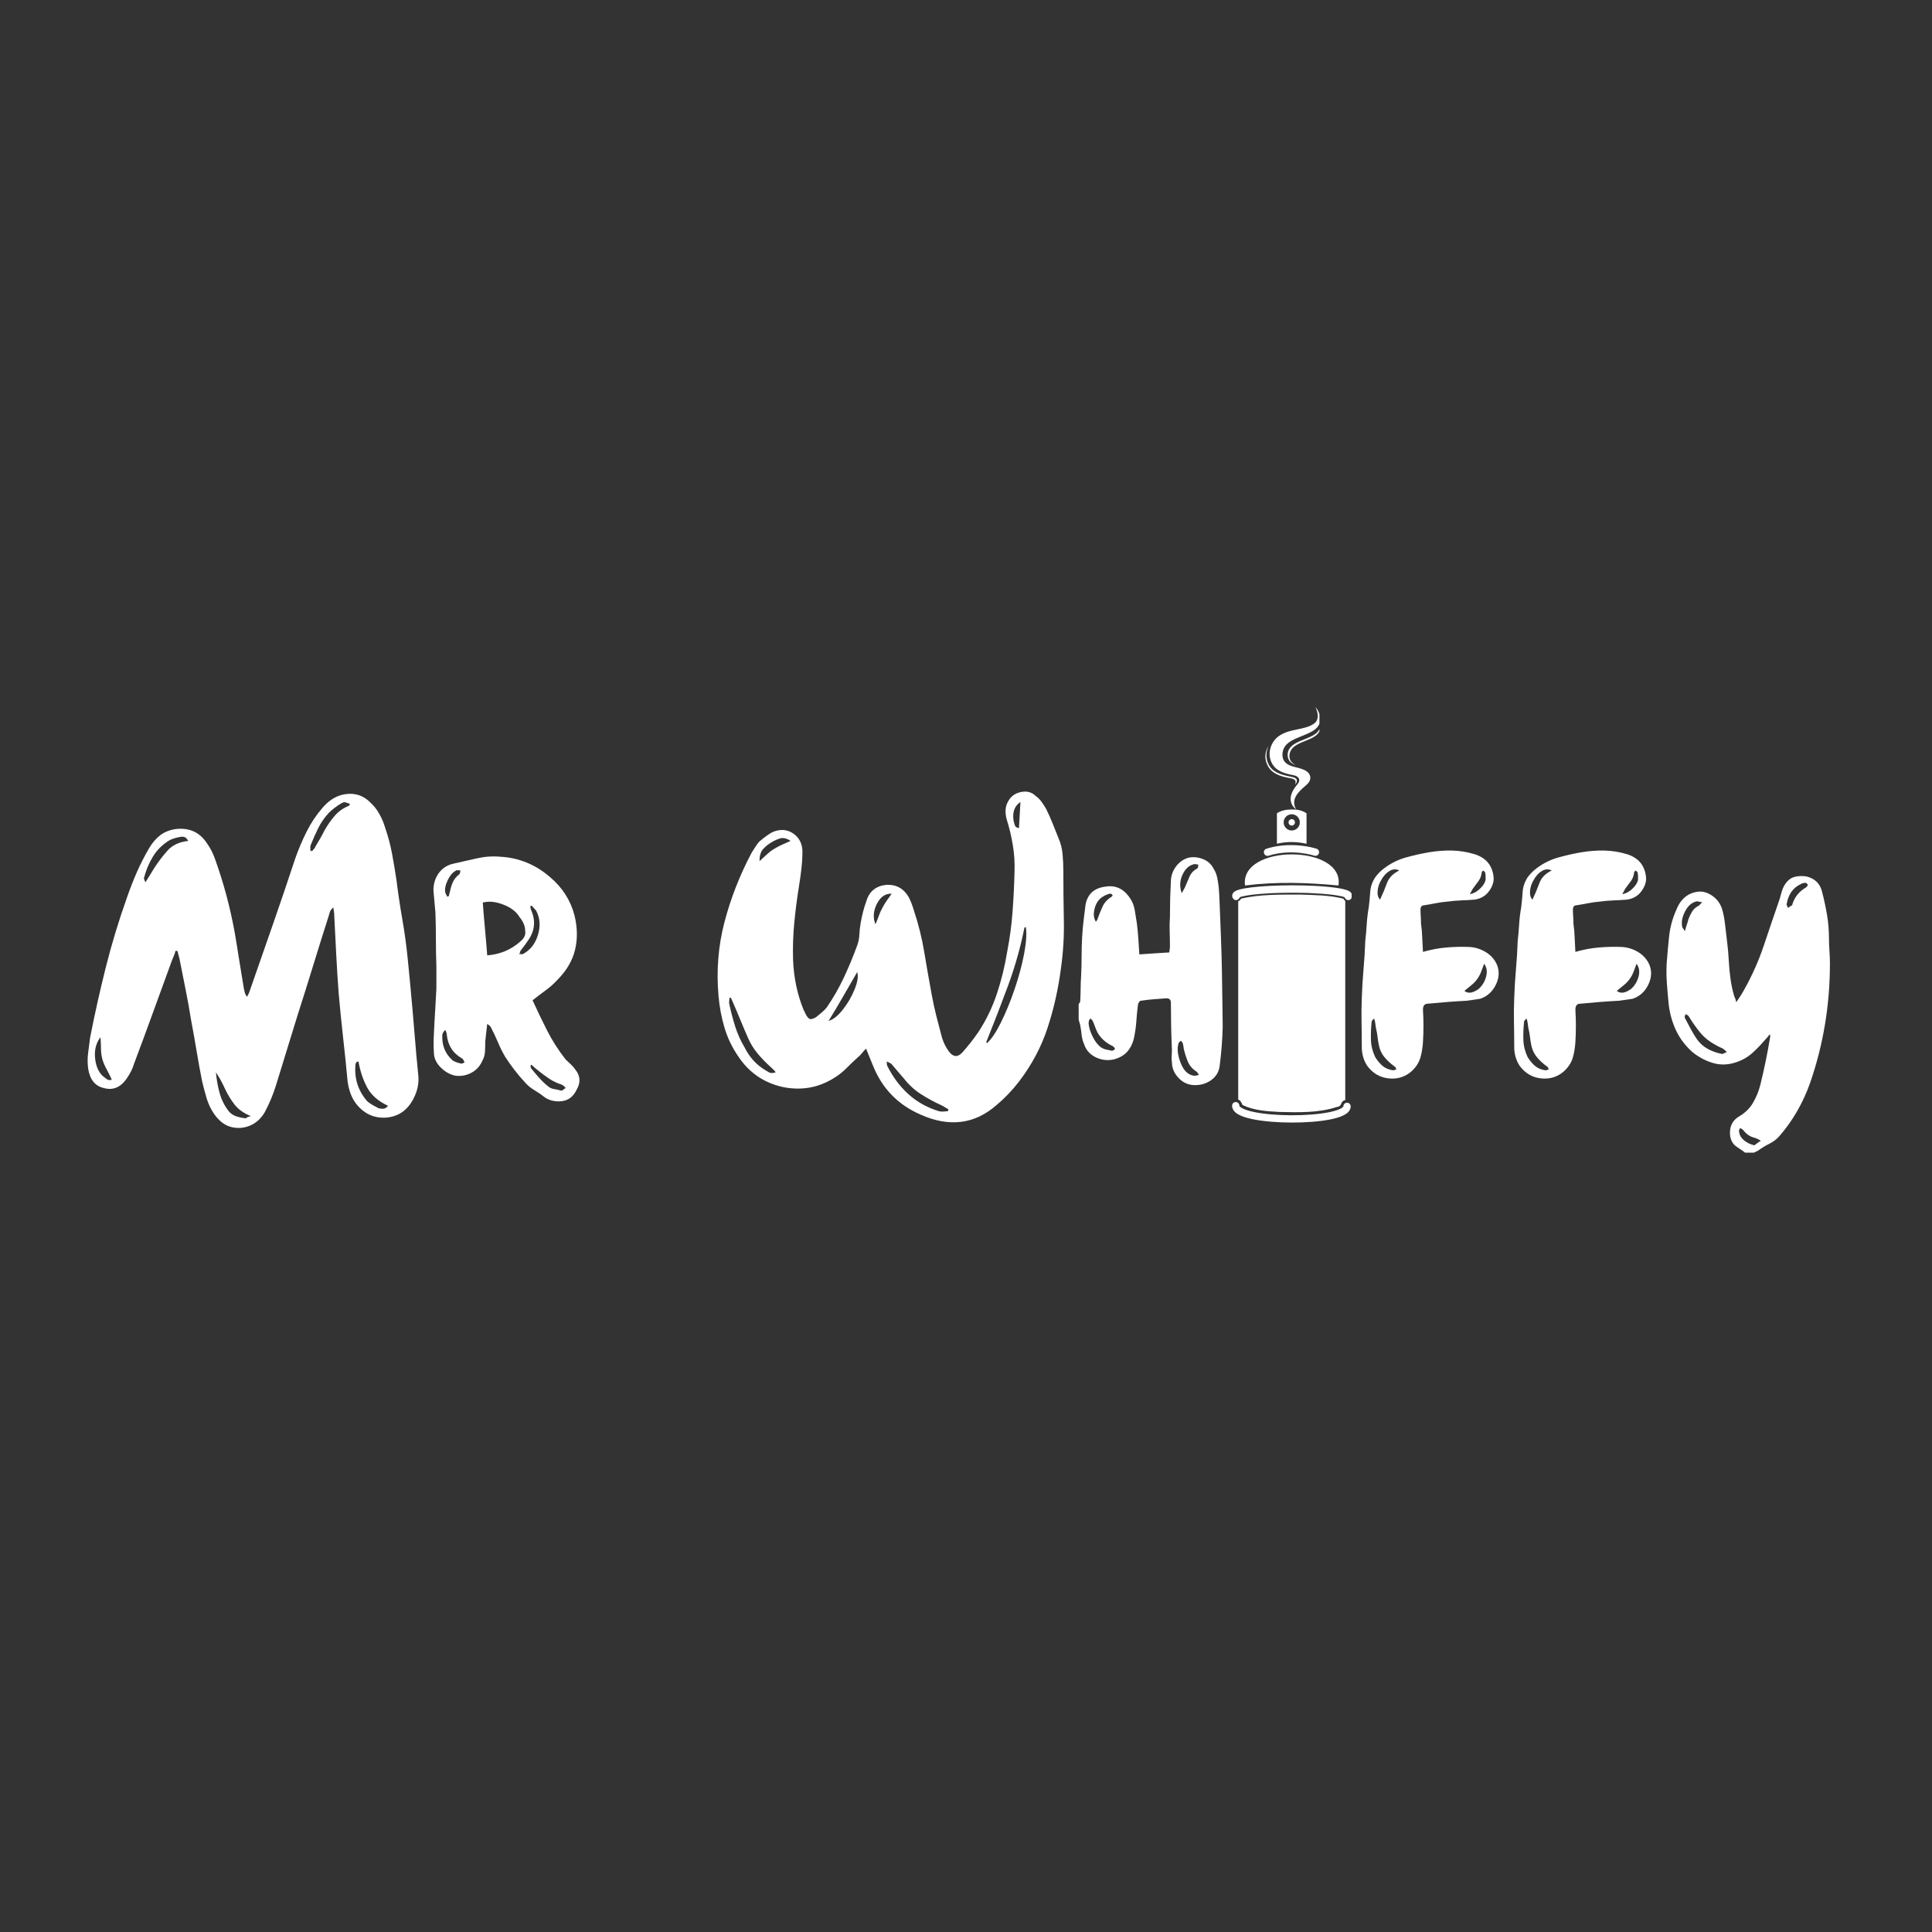 <svg version="1.0" preserveAspectRatio="xMidYMid meet" height="1080" viewBox="0 0 810 810" zoomAndPan="magnify" width="1080" xmlns:xlink="http://www.w3.org/1999/xlink" xmlns="http://www.w3.org/2000/svg"><rect x="0" y="0" width="810" height="810" fill="#333333" stroke="none"/><defs><g></g><clipPath id="c130af7f36"><path clip-rule="nonzero" d="M 535 339.344 L 548 339.344 L 548 354 L 535 354 Z M 535 339.344"></path></clipPath><clipPath id="cb9b80fdbd"><path clip-rule="nonzero" d="M 516.422 371 L 566.672 371 L 566.672 378 L 516.422 378 Z M 516.422 371"></path></clipPath><clipPath id="3f96c541d7"><path clip-rule="nonzero" d="M 516.422 462 L 566.672 462 L 566.672 470.594 L 516.422 470.594 Z M 516.422 462"></path></clipPath><clipPath id="ad9497b404"><path clip-rule="nonzero" d="M 532.242 296.441 L 553.188 296.441 L 553.188 339.191 L 532.242 339.191 Z M 532.242 296.441"></path></clipPath><clipPath id="080a441e7a"><path clip-rule="nonzero" d="M 539.832 304.566 L 553.188 304.566 L 553.188 320.82 L 539.832 320.82 Z M 539.832 304.566"></path></clipPath></defs><g fill-opacity="1" fill="#ffffff"><g transform="translate(36.538, 471.476)"><g><path d="M 37.016 -72.797 C 36.879 -72.109 36.672 -71.453 36.391 -70.828 C 36.117 -70.211 35.848 -69.562 35.578 -68.875 C 32.953 -61.695 30.328 -54.488 27.703 -47.25 C 25.086 -40.02 22.398 -32.75 19.641 -25.438 C 19.367 -24.469 18.988 -23.5 18.5 -22.531 C 18.02 -21.57 17.504 -20.68 16.953 -19.859 C 14.336 -15.723 11.031 -14.203 7.031 -15.297 C 3.312 -16.129 1.102 -18.891 0.406 -23.578 C 0.133 -25.785 0.133 -27.922 0.406 -29.984 C 0.688 -32.055 0.961 -34.195 1.234 -36.406 C 3.172 -46.332 5.379 -56.223 7.859 -66.078 C 10.336 -75.93 13.301 -85.688 16.75 -95.344 C 17.988 -98.926 19.363 -102.441 20.875 -105.891 C 22.395 -109.336 24.125 -112.711 26.062 -116.016 C 27.301 -118.086 28.781 -119.812 30.5 -121.188 C 32.227 -122.57 34.398 -123.469 37.016 -123.875 C 42.805 -124.57 47.219 -122.578 50.25 -117.891 C 51.633 -115.953 52.738 -113.812 53.562 -111.469 C 57.145 -101.539 59.906 -91.27 61.844 -80.656 C 62.531 -76.656 63.18 -72.656 63.797 -68.656 C 64.422 -64.664 65.078 -60.672 65.766 -56.672 C 65.898 -56.117 66.035 -55.598 66.172 -55.109 C 66.316 -54.629 66.594 -54.113 67 -53.562 C 67.551 -54.395 68.035 -55.5 68.453 -56.875 C 71.629 -65.969 74.801 -75.066 77.969 -84.172 C 81.133 -93.273 84.238 -102.441 87.281 -111.672 C 88.656 -115.535 90.238 -119.258 92.031 -122.844 C 93.82 -126.426 96.031 -129.738 98.656 -132.781 C 101 -135.531 103.617 -137.32 106.516 -138.156 C 111.336 -139.395 115.398 -138.359 118.703 -135.047 C 120.223 -133.672 121.5 -132.051 122.531 -130.188 C 123.57 -128.32 124.367 -126.426 124.922 -124.5 C 126.16 -120.914 127.125 -117.297 127.812 -113.641 C 128.5 -109.984 129.117 -106.297 129.672 -102.578 C 130.359 -97.066 131.18 -91.551 132.141 -86.031 C 133.109 -80.52 133.867 -74.938 134.422 -69.281 C 135.117 -62.383 135.773 -55.422 136.391 -48.391 C 137.016 -41.359 137.602 -34.395 138.156 -27.5 C 138.289 -26.539 138.391 -25.539 138.453 -24.5 C 138.523 -23.469 138.629 -22.398 138.766 -21.297 C 139.18 -18.266 138.77 -15.301 137.531 -12.406 C 135.051 -6.477 130.914 -3.305 125.125 -2.891 C 122.227 -2.754 119.641 -3.344 117.359 -4.656 C 115.086 -5.969 113.191 -7.863 111.672 -10.344 C 110.43 -12.551 109.609 -15.102 109.203 -18 C 108.648 -24.062 108.023 -30.16 107.328 -36.297 C 106.641 -42.43 106.02 -48.602 105.469 -54.812 C 105.062 -60.188 104.719 -65.594 104.438 -71.031 C 104.164 -76.477 103.891 -81.961 103.609 -87.484 C 103.609 -88.035 103.57 -88.586 103.5 -89.141 C 103.438 -89.691 103.336 -90.312 103.203 -91 C 102.516 -90.445 102.066 -89.895 101.859 -89.344 C 101.648 -88.789 101.477 -88.238 101.344 -87.688 C 99.133 -80.789 96.961 -73.859 94.828 -66.891 C 92.691 -59.93 90.52 -53.008 88.312 -46.125 C 86.789 -41.156 85.27 -36.223 83.75 -31.328 C 82.238 -26.43 80.723 -21.504 79.203 -16.547 C 77.961 -12.547 76.379 -8.754 74.453 -5.172 C 72.93 -2.547 70.895 -0.688 68.344 0.406 C 65.801 1.508 63.148 1.719 60.391 1.031 C 58.867 0.613 57.52 -0.07 56.344 -1.031 C 55.176 -2 54.113 -3.172 53.156 -4.547 C 51.77 -6.617 50.734 -8.828 50.047 -11.172 C 49.359 -13.516 48.738 -15.859 48.188 -18.203 C 47.363 -22.336 46.602 -26.504 45.906 -30.703 C 45.219 -34.91 44.461 -39.156 43.641 -43.438 C 42.953 -47.844 42.16 -52.25 41.266 -56.656 C 40.367 -61.07 39.504 -65.422 38.672 -69.703 C 38.535 -70.242 38.395 -70.754 38.25 -71.234 C 38.113 -71.723 37.977 -72.242 37.844 -72.797 C 37.707 -72.797 37.602 -72.797 37.531 -72.797 C 37.469 -72.797 37.297 -72.797 37.016 -72.797 Z M 42.391 -118.922 C 41.836 -119.879 41.285 -120.426 40.734 -120.562 C 40.191 -120.707 39.57 -120.711 38.875 -120.578 C 37.363 -120.297 35.988 -119.879 34.75 -119.328 C 31.707 -117.535 29.328 -115.223 27.609 -112.391 C 25.891 -109.566 24.613 -106.504 23.781 -103.203 C 23.781 -103.203 23.988 -102.648 24.406 -101.547 C 25.094 -102.648 25.742 -103.68 26.359 -104.641 C 26.984 -105.609 27.57 -106.578 28.125 -107.547 C 29.914 -110.297 31.812 -112.773 33.812 -114.984 C 35.812 -117.191 38.672 -118.504 42.391 -118.922 Z M 113.75 -26.469 C 113.469 -26.332 113.258 -26.266 113.125 -26.266 C 112.988 -26.266 112.922 -26.266 112.922 -26.266 C 112.641 -25.711 112.5 -25.367 112.5 -25.234 C 111.945 -19.305 113.602 -14.133 117.469 -9.719 C 118.156 -9.164 118.91 -8.645 119.734 -8.156 C 120.566 -7.676 121.395 -7.234 122.219 -6.828 C 122.77 -6.691 123.391 -6.625 124.078 -6.625 C 124.773 -6.625 125.469 -7.035 126.156 -7.859 C 122.02 -9.785 119.086 -12.367 117.359 -15.609 C 115.641 -18.848 114.438 -22.469 113.75 -26.469 Z M 93.484 -114.984 C 94.035 -114.711 94.312 -114.578 94.312 -114.578 C 94.582 -114.984 94.852 -115.32 95.125 -115.594 C 95.406 -115.875 95.613 -116.223 95.75 -116.641 C 96.438 -117.742 97.094 -118.848 97.719 -119.953 C 98.344 -121.055 98.93 -122.16 99.484 -123.266 C 100.723 -125.461 102.133 -127.492 103.719 -129.359 C 105.301 -131.223 107.266 -132.633 109.609 -133.594 C 109.742 -133.594 109.848 -133.695 109.922 -133.906 C 109.992 -134.113 110.098 -134.285 110.234 -134.422 C 109.129 -134.836 108.406 -135.078 108.062 -135.141 C 107.719 -135.211 107.203 -135.047 106.516 -134.641 C 105.547 -134.086 104.613 -133.461 103.719 -132.766 C 102.82 -132.078 102.031 -131.391 101.344 -130.703 C 99.551 -128.773 98.066 -126.641 96.891 -124.297 C 95.723 -121.953 94.656 -119.539 93.688 -117.062 C 93.551 -116.781 93.516 -116.43 93.578 -116.016 C 93.648 -115.609 93.617 -115.266 93.484 -114.984 Z M 53.984 -21.922 C 54.254 -18.891 54.77 -15.992 55.531 -13.234 C 56.289 -10.473 57.566 -7.922 59.359 -5.578 C 60.18 -4.617 61.176 -3.93 62.344 -3.516 C 63.52 -3.098 64.727 -2.82 65.969 -2.688 C 66.25 -2.551 66.562 -2.617 66.906 -2.891 C 67.25 -3.172 67.832 -3.379 68.656 -3.516 C 65.625 -4.754 63.316 -6.406 61.734 -8.469 C 60.148 -10.539 58.805 -12.781 57.703 -15.188 C 56.598 -17.602 55.359 -19.848 53.984 -21.922 Z M 5.578 -36.609 C 3.785 -34.266 3.023 -31.438 3.297 -28.125 C 3.578 -24.812 4.613 -22.258 6.406 -20.469 C 7.094 -19.914 7.711 -19.43 8.266 -19.016 C 8.816 -18.609 9.508 -18.539 10.344 -18.812 C 9.656 -20.332 8.93 -21.781 8.172 -23.156 C 7.41 -24.539 6.82 -25.922 6.406 -27.297 C 6 -28.816 5.797 -30.367 5.797 -31.953 C 5.797 -33.535 5.723 -35.086 5.578 -36.609 Z M 5.578 -36.609"></path></g></g></g><g fill-opacity="1" fill="#ffffff"><g transform="translate(181.722, 471.476)"><g><path d="M 41.562 -52.109 C 43.5 -47.836 45.535 -43.598 47.672 -39.391 C 49.805 -35.191 52.391 -31.16 55.422 -27.297 C 56.109 -26.609 56.832 -25.922 57.594 -25.234 C 58.352 -24.547 59.008 -23.785 59.562 -22.953 C 61.633 -20.336 61.77 -17.516 59.969 -14.484 C 58.457 -11.305 55.977 -9.719 52.531 -9.719 C 50.32 -9.719 48.391 -10.27 46.734 -11.375 C 45.359 -12.477 43.91 -13.477 42.391 -14.375 C 40.879 -15.27 39.57 -16.336 38.469 -17.578 C 35.289 -21.023 32.461 -24.68 29.984 -28.547 C 28.879 -30.473 27.879 -32.504 26.984 -34.641 C 26.086 -36.773 25.086 -38.879 23.984 -40.953 C 23.711 -41.359 23.234 -41.77 22.547 -42.188 C 22.398 -40.945 22.258 -39.707 22.125 -38.469 C 21.988 -37.227 21.852 -35.988 21.719 -34.75 C 21.719 -33.363 21.68 -31.984 21.609 -30.609 C 21.547 -29.234 21.164 -27.922 20.469 -26.672 C 19.508 -24.473 17.992 -22.82 15.922 -21.719 C 13.859 -20.613 11.656 -20.195 9.312 -20.469 C 7.102 -20.883 5.066 -21.988 3.203 -23.781 C 1.336 -25.57 0.336 -27.57 0.203 -29.781 C 0.066 -31.852 0.031 -33.922 0.094 -35.984 C 0.164 -38.055 0.27 -40.191 0.406 -42.391 C 0.551 -44.734 0.691 -47.145 0.828 -49.625 C 0.961 -52.113 1.098 -54.598 1.234 -57.078 C 1.234 -58.598 1.234 -60.148 1.234 -61.734 C 1.234 -63.316 1.234 -64.867 1.234 -66.391 C 1.098 -70.109 1.031 -73.863 1.031 -77.656 C 1.031 -81.445 0.961 -85.203 0.828 -88.922 C 0.691 -90.441 0.551 -91.992 0.406 -93.578 C 0.27 -95.172 0.133 -96.723 0 -98.234 C 0 -100.992 0.754 -103.406 2.266 -105.469 C 3.785 -107.539 5.859 -108.852 8.484 -109.406 C 11.648 -110.094 14.852 -110.816 18.094 -111.578 C 21.332 -112.336 24.609 -112.578 27.922 -112.297 C 35.773 -111.879 42.738 -109.051 48.812 -103.812 C 54.051 -99.406 57.492 -94.031 59.141 -87.688 C 60.391 -82.582 60.461 -77.754 59.359 -73.203 C 58.254 -68.66 55.77 -64.457 51.906 -60.594 C 50.531 -59.082 48.945 -57.672 47.156 -56.359 C 45.363 -55.047 43.5 -53.629 41.562 -52.109 Z M 22.547 -70.938 C 27.922 -71.352 32.539 -73.285 36.406 -76.734 C 38.051 -78.109 38.738 -79.555 38.469 -81.078 C 38.469 -82.172 38.258 -83.203 37.844 -84.172 C 37.426 -85.141 36.875 -86.035 36.188 -86.859 C 34.812 -89.203 32.504 -90.992 29.266 -92.234 C 26.023 -93.473 23.164 -93.75 20.688 -93.062 C 20.957 -89.344 21.266 -85.656 21.609 -82 C 21.953 -78.344 22.266 -74.656 22.547 -70.938 Z M 41.156 -91.828 C 41.02 -91.691 40.914 -91.625 40.844 -91.625 C 40.77 -91.625 40.664 -91.551 40.531 -91.406 C 40.664 -91.27 40.734 -91.062 40.734 -90.781 C 40.734 -90.508 40.805 -90.238 40.953 -89.969 C 42.879 -85.551 42.535 -81.41 39.922 -77.547 C 39.367 -76.723 38.816 -75.93 38.266 -75.172 C 37.711 -74.41 37.16 -73.688 36.609 -73 C 36.473 -72.863 36.367 -72.625 36.297 -72.281 C 36.223 -71.938 36.117 -71.625 35.984 -71.344 C 36.266 -71.488 36.578 -71.523 36.922 -71.453 C 37.266 -71.379 37.504 -71.414 37.641 -71.562 C 40.672 -73.207 42.738 -75.891 43.844 -79.609 C 44.945 -83.336 44.672 -86.719 43.016 -89.75 C 42.742 -90.031 42.43 -90.375 42.078 -90.781 C 41.734 -91.195 41.426 -91.547 41.156 -91.828 Z M 41.156 -25.031 C 41.02 -25.031 40.914 -24.992 40.844 -24.922 C 40.77 -24.848 40.734 -24.812 40.734 -24.812 C 40.734 -24.125 40.805 -23.711 40.953 -23.578 C 42.055 -22.203 43.191 -20.859 44.359 -19.547 C 45.535 -18.234 46.812 -17.023 48.188 -15.922 C 48.875 -15.367 49.664 -15.023 50.562 -14.891 C 51.457 -14.754 52.391 -14.547 53.359 -14.266 C 53.629 -14.129 53.973 -14.234 54.391 -14.578 C 54.805 -14.922 55.148 -15.16 55.422 -15.297 C 55.285 -15.578 55.047 -15.852 54.703 -16.125 C 54.359 -16.406 54.047 -16.613 53.766 -16.75 C 51.973 -17.301 50.285 -18.094 48.703 -19.125 C 47.117 -20.164 45.566 -21.305 44.047 -22.547 C 43.492 -22.953 42.977 -23.363 42.5 -23.781 C 42.02 -24.195 41.57 -24.613 41.156 -25.031 Z M 4.969 -39.703 C 4.414 -39.148 4.141 -38.805 4.141 -38.672 C 3.992 -38.535 3.922 -38.395 3.922 -38.25 C 3.922 -38.113 3.852 -37.977 3.719 -37.844 C 3.445 -33.289 4.895 -29.641 8.062 -26.891 C 8.895 -26.336 10 -25.922 11.375 -25.641 C 11.645 -25.504 11.914 -25.504 12.188 -25.641 C 12.469 -25.773 12.75 -25.914 13.031 -26.062 C 12.75 -26.883 12.406 -27.438 12 -27.719 C 8.133 -29.914 5.992 -33.289 5.578 -37.844 C 5.578 -38.125 5.508 -38.398 5.375 -38.672 C 5.238 -38.953 5.102 -39.297 4.969 -39.703 Z M 5.797 -95.547 C 5.93 -95.547 6.031 -95.578 6.094 -95.641 C 6.164 -95.711 6.27 -95.75 6.406 -95.75 C 6.551 -96.031 6.625 -96.305 6.625 -96.578 C 6.625 -96.859 6.691 -97.066 6.828 -97.203 C 7.098 -98.723 7.508 -100.133 8.062 -101.438 C 8.613 -102.75 9.508 -103.891 10.75 -104.859 C 11.031 -105.129 11.172 -105.398 11.172 -105.672 C 11.172 -105.953 11.238 -106.234 11.375 -106.516 C 11.102 -106.516 10.789 -106.547 10.438 -106.609 C 10.094 -106.68 9.785 -106.648 9.516 -106.516 C 8.129 -105.816 6.953 -104.469 5.984 -102.469 C 5.023 -100.477 4.688 -98.723 4.969 -97.203 C 5.102 -96.922 5.238 -96.645 5.375 -96.375 C 5.508 -96.102 5.648 -95.828 5.797 -95.547 Z M 5.797 -95.547"></path></g></g></g><g fill-opacity="1" fill="#ffffff"><g transform="translate(249.143, 471.476)"><g></g></g><g transform="translate(300.847, 471.476)"><g><path d="M 62.25 -31.844 C 61.562 -31.156 60.973 -30.5 60.484 -29.875 C 60.004 -29.258 59.422 -28.676 58.734 -28.125 C 57.211 -26.75 55.66 -25.266 54.078 -23.672 C 52.492 -22.086 50.805 -20.742 49.016 -19.641 C 44.461 -16.742 39.633 -15.227 34.531 -15.094 C 29.438 -14.957 24.613 -16.023 20.062 -18.297 C 15.508 -20.578 11.719 -23.992 8.688 -28.547 C 6.062 -32.398 4.129 -36.43 2.891 -40.641 C 1.648 -44.848 0.82 -49.223 0.406 -53.766 C -0.551 -64.523 0.273 -74.898 2.891 -84.891 C 5.516 -94.891 9.305 -104.578 14.266 -113.953 C 14.816 -114.773 15.367 -115.633 15.922 -116.531 C 16.473 -117.438 17.023 -118.16 17.578 -118.703 C 18.547 -119.535 19.547 -120.328 20.578 -121.078 C 21.609 -121.836 22.609 -122.426 23.578 -122.844 C 26.609 -123.945 29.328 -123.672 31.734 -122.016 C 34.148 -120.359 35.43 -117.945 35.578 -114.781 C 35.578 -112.301 35.438 -109.816 35.156 -107.328 C 34.883 -104.848 34.539 -102.367 34.125 -99.891 C 33.301 -94.785 32.645 -89.68 32.156 -84.578 C 31.676 -79.484 31.504 -74.383 31.641 -69.281 C 31.922 -61.562 33.438 -54.395 36.188 -47.781 C 36.332 -47.633 36.438 -47.457 36.5 -47.25 C 36.57 -47.051 36.676 -46.812 36.812 -46.531 C 37.5 -45.156 38.148 -44.395 38.766 -44.25 C 39.391 -44.113 40.254 -44.391 41.359 -45.078 C 42.191 -45.773 42.984 -46.43 43.734 -47.047 C 44.492 -47.672 45.148 -48.328 45.703 -49.016 C 48.461 -53.016 50.875 -57.219 52.938 -61.625 C 55.008 -66.039 56.875 -70.523 58.531 -75.078 C 59.082 -76.586 59.391 -78.133 59.453 -79.719 C 59.523 -81.312 59.695 -82.863 59.969 -84.375 C 60.25 -86.031 60.594 -87.648 61 -89.234 C 61.414 -90.828 61.898 -92.379 62.453 -93.891 C 63.691 -97.891 66.52 -100.098 70.938 -100.516 C 75.07 -100.648 78.176 -98.859 80.25 -95.141 C 80.656 -94.305 81.031 -93.441 81.375 -92.547 C 81.719 -91.648 82.031 -90.719 82.312 -89.75 C 84.238 -83.969 85.688 -78.145 86.656 -72.281 C 87.625 -66.414 88.656 -60.52 89.75 -54.594 C 90.301 -51.562 90.957 -48.531 91.719 -45.5 C 92.477 -42.469 93.27 -39.438 94.094 -36.406 C 94.789 -34.195 95.758 -32.266 97 -30.609 C 98.789 -28.266 100.648 -28.125 102.578 -30.188 C 105.055 -32.945 107.332 -35.844 109.406 -38.875 C 112.719 -43.977 115.301 -49.352 117.156 -55 C 119.02 -60.656 120.438 -66.453 121.406 -72.391 C 122.5 -78.035 123.254 -83.648 123.672 -89.234 C 124.086 -94.816 124.363 -100.438 124.5 -106.094 C 124.633 -109.812 124.391 -113.531 123.766 -117.25 C 123.148 -120.977 122.289 -124.566 121.188 -128.016 C 120.781 -129.535 120.645 -130.984 120.781 -132.359 C 120.914 -133.734 121.469 -135.113 122.438 -136.5 C 123.676 -138.156 125.43 -139.156 127.703 -139.5 C 129.984 -139.844 131.879 -139.254 133.391 -137.734 C 134.359 -137.047 135.188 -136.219 135.875 -135.25 C 136.562 -134.289 137.18 -133.328 137.734 -132.359 C 138.703 -130.43 139.598 -128.43 140.422 -126.359 C 141.254 -124.297 142.082 -122.227 142.906 -120.156 C 143.875 -117.945 144.457 -115.633 144.656 -113.219 C 144.863 -110.812 144.969 -108.438 144.969 -106.094 C 144.969 -99.344 145.035 -92.551 145.172 -85.719 C 145.316 -78.895 144.906 -72.109 143.938 -65.359 C 142.832 -56.805 140.969 -48.531 138.344 -40.531 C 135.727 -32.539 131.734 -25.031 126.359 -18 C 123.461 -14.27 120.363 -11.023 117.062 -8.266 C 112.375 -4.129 107.336 -1.75 101.953 -1.125 C 96.578 -0.508 90.992 -1.516 85.203 -4.141 C 75.555 -8.273 68.801 -15.305 64.938 -25.234 C 64.25 -26.891 63.352 -29.094 62.25 -31.844 Z M 129.25 -82.719 C 128.844 -82.719 128.641 -82.648 128.641 -82.516 C 126.984 -74.242 124.707 -66.176 121.812 -58.312 C 118.914 -50.457 115.883 -42.602 112.719 -34.75 C 112.57 -34.602 112.641 -34.395 112.922 -34.125 C 114.711 -35.645 116.641 -38.473 118.703 -42.609 C 120.773 -46.742 122.707 -51.43 124.5 -56.672 C 126.289 -61.91 127.633 -66.906 128.531 -71.656 C 129.426 -76.414 129.664 -80.102 129.25 -82.719 Z M 24.406 -21.922 C 23.852 -22.609 23.332 -23.16 22.844 -23.578 C 22.363 -23.992 21.922 -24.406 21.516 -24.812 C 19.711 -26.469 18.051 -28.227 16.531 -30.094 C 15.02 -31.957 13.785 -33.988 12.828 -36.188 C 11.723 -38.676 10.648 -41.191 9.609 -43.734 C 8.578 -46.285 7.508 -48.805 6.406 -51.297 C 6.27 -51.566 6.133 -51.875 6 -52.219 C 5.863 -52.562 5.723 -52.875 5.578 -53.156 C 5.441 -53.156 5.336 -53.156 5.266 -53.156 C 5.203 -53.156 5.102 -53.156 4.969 -53.156 C 4.969 -52.602 4.93 -52.082 4.859 -51.594 C 4.785 -51.113 4.82 -50.664 4.969 -50.25 C 5.656 -47.082 6.477 -43.984 7.438 -40.953 C 8.406 -37.922 9.719 -35.023 11.375 -32.266 C 13.301 -28.398 15.988 -25.363 19.438 -23.156 C 20.125 -22.75 20.812 -22.336 21.5 -21.922 C 22.195 -21.504 23.164 -21.504 24.406 -21.922 Z M 96.578 -5.578 C 96.578 -5.859 96.609 -6.031 96.672 -6.094 C 96.742 -6.164 96.781 -6.27 96.781 -6.406 C 96.238 -6.688 95.758 -6.961 95.344 -7.234 C 94.926 -7.516 94.441 -7.789 93.891 -8.062 C 90.859 -9.445 88 -11 85.312 -12.719 C 82.625 -14.438 80.242 -16.609 78.172 -19.234 C 77.348 -20.203 76.52 -21.164 75.688 -22.125 C 74.863 -23.094 74.039 -24.062 73.219 -25.031 C 73.07 -25.301 72.789 -25.539 72.375 -25.75 C 71.969 -25.957 71.488 -26.195 70.938 -26.469 C 70.938 -25.363 71.004 -24.742 71.141 -24.609 C 73.484 -19.922 76.445 -15.957 80.031 -12.719 C 83.613 -9.477 87.891 -7.098 92.859 -5.578 C 93.547 -5.441 94.195 -5.406 94.812 -5.469 C 95.438 -5.539 96.023 -5.578 96.578 -5.578 Z M 46.531 -43.438 C 48.457 -43.988 50.453 -45.57 52.516 -48.188 C 54.586 -50.801 56.242 -53.66 57.484 -56.766 C 58.734 -59.867 59.082 -62.25 58.531 -63.906 C 56.594 -60.594 54.66 -57.25 52.734 -53.875 C 50.805 -50.5 48.738 -47.02 46.531 -43.438 Z M 17.578 -110.438 C 18.816 -111.539 19.914 -112.539 20.875 -113.438 C 21.844 -114.332 22.812 -115.055 23.781 -115.609 C 24.883 -116.297 25.988 -116.879 27.094 -117.359 C 28.195 -117.848 29.367 -118.367 30.609 -118.922 C 28.953 -120.023 27.469 -120.367 26.156 -119.953 C 24.852 -119.535 23.648 -118.984 22.547 -118.297 C 21.16 -117.473 19.984 -116.508 19.016 -115.406 C 18.055 -114.301 17.578 -112.645 17.578 -110.438 Z M 66.188 -83.969 C 66.727 -85.207 67.207 -86.41 67.625 -87.578 C 68.039 -88.754 68.523 -89.828 69.078 -90.797 C 69.629 -91.891 70.25 -92.922 70.938 -93.891 C 71.625 -94.859 72.312 -95.82 73 -96.781 C 70.383 -96.926 68.316 -95.516 66.797 -92.547 C 65.285 -89.586 65.082 -86.727 66.188 -83.969 Z M 126.984 -135.25 C 124.504 -133.602 123.539 -130.984 124.094 -127.391 C 124.227 -126.836 124.398 -126.219 124.609 -125.531 C 124.816 -124.844 125.398 -124.43 126.359 -124.297 C 126.492 -126.223 126.598 -128.047 126.672 -129.766 C 126.742 -131.492 126.848 -133.32 126.984 -135.25 Z M 126.984 -135.25"></path></g></g></g><g fill-opacity="1" fill="#ffffff"><g transform="translate(452.234, 471.476)"><g><path d="M 0 -50.469 C 0.133 -50.738 0.27 -50.941 0.406 -51.078 C 0.551 -51.223 0.625 -51.363 0.625 -51.5 C 0.758 -53.426 0.828 -55.25 0.828 -56.969 C 0.828 -58.695 0.895 -60.457 1.031 -62.25 C 1.164 -65.008 1.234 -67.766 1.234 -70.516 C 1.234 -73.273 1.305 -75.969 1.453 -78.594 C 1.586 -80.938 1.789 -83.242 2.062 -85.516 C 2.344 -87.785 2.617 -90.023 2.891 -92.234 C 3.723 -96.516 6.344 -99 10.75 -99.688 C 15.031 -100.508 18.477 -99.129 21.094 -95.547 C 22.332 -93.891 23.125 -92.098 23.469 -90.172 C 23.812 -88.242 24.125 -86.312 24.406 -84.375 C 24.676 -82.176 24.879 -80.039 25.016 -77.969 C 25.16 -75.895 25.301 -73.688 25.438 -71.344 C 27.508 -71.488 29.578 -71.629 31.641 -71.766 C 33.711 -71.898 35.848 -72.035 38.047 -72.172 C 38.047 -72.723 38.082 -73.172 38.156 -73.516 C 38.227 -73.859 38.266 -74.238 38.266 -74.656 C 38.266 -76.727 38.227 -78.797 38.156 -80.859 C 38.082 -82.93 38.117 -84.93 38.266 -86.859 C 38.266 -89.484 38.297 -92.066 38.359 -94.609 C 38.43 -97.16 38.535 -99.75 38.672 -102.375 C 38.805 -104.582 39.562 -106.582 40.938 -108.375 C 42.32 -110.164 44.051 -111.336 46.125 -111.891 C 48.188 -112.297 50.219 -112.086 52.219 -111.266 C 54.219 -110.441 55.703 -109.062 56.672 -107.125 C 57.359 -106.02 57.836 -104.781 58.109 -103.406 C 58.391 -102.031 58.598 -100.648 58.734 -99.266 C 58.867 -98.023 59.004 -95.508 59.141 -91.719 C 59.285 -87.926 59.457 -83.516 59.656 -78.484 C 59.863 -73.453 60.004 -68.383 60.078 -63.281 C 60.148 -58.176 60.219 -53.625 60.281 -49.625 C 60.352 -45.633 60.391 -42.742 60.391 -40.953 C 60.254 -35.578 59.836 -30.195 59.141 -24.812 C 58.867 -22.195 57.664 -20.129 55.531 -18.609 C 53.395 -17.098 50.945 -16.41 48.188 -16.547 C 45.707 -16.68 43.57 -17.711 41.781 -19.641 C 39.988 -21.578 39.094 -23.785 39.094 -26.266 C 38.945 -27.086 38.91 -27.91 38.984 -28.734 C 39.055 -29.566 39.094 -30.469 39.094 -31.438 C 38.945 -34.75 38.836 -38.023 38.766 -41.266 C 38.703 -44.504 38.672 -47.773 38.672 -51.078 C 38.672 -52.316 38.051 -52.938 36.812 -52.938 C 35.02 -52.801 33.227 -52.664 31.438 -52.531 C 29.645 -52.395 27.852 -52.188 26.062 -51.906 C 25.781 -51.906 25.5 -51.664 25.219 -51.188 C 24.945 -50.707 24.812 -50.258 24.812 -49.844 C 24.539 -47.633 24.332 -45.492 24.188 -43.422 C 24.051 -41.359 23.781 -39.289 23.375 -37.219 C 22.957 -34.738 22.055 -32.633 20.672 -30.906 C 19.297 -29.188 17.301 -27.984 14.688 -27.297 C 12.062 -26.742 9.539 -27.051 7.125 -28.219 C 4.719 -29.395 3.102 -31.223 2.281 -33.703 C 1.727 -34.953 1.379 -36.266 1.234 -37.641 C 1.098 -39.016 0.895 -40.395 0.625 -41.781 C 0.477 -42.188 0.367 -42.562 0.297 -42.906 C 0.234 -43.258 0.133 -43.641 0 -44.047 C 0 -45.148 0 -46.219 0 -47.25 C 0 -48.289 0 -49.363 0 -50.469 Z M 50.469 -20.891 C 50.188 -21.16 49.977 -21.43 49.844 -21.703 C 49.707 -21.984 49.5 -22.191 49.219 -22.328 C 47.562 -23.43 46.391 -24.844 45.703 -26.562 C 45.016 -28.289 44.461 -30.051 44.047 -31.844 C 44.047 -32.258 43.91 -33.02 43.641 -34.125 C 43.641 -34.258 43.363 -34.602 42.812 -35.156 C 42.676 -35.02 42.535 -34.879 42.391 -34.734 C 42.254 -34.598 42.117 -34.461 41.984 -34.328 C 41.297 -32.535 41.363 -30.258 42.188 -27.5 C 43.02 -24.75 44.125 -22.82 45.5 -21.719 C 46.188 -21.164 46.941 -20.785 47.766 -20.578 C 48.598 -20.367 49.5 -20.473 50.469 -20.891 Z M 4.141 -42.609 C 4.273 -40.816 4.859 -38.883 5.891 -36.812 C 6.922 -34.738 8.129 -33.223 9.516 -32.266 C 10.203 -31.848 10.891 -31.57 11.578 -31.438 C 12.266 -31.301 12.957 -31.16 13.656 -31.016 C 13.926 -30.879 14.195 -30.914 14.469 -31.125 C 14.75 -31.332 15.023 -31.504 15.297 -31.641 C 15.16 -31.922 15.023 -32.16 14.891 -32.359 C 14.754 -32.566 14.547 -32.742 14.266 -32.891 C 11.367 -34.266 9.234 -36.191 7.859 -38.672 C 7.441 -39.504 7.094 -40.332 6.812 -41.156 C 6.539 -41.977 6.203 -42.805 5.797 -43.641 C 5.648 -43.773 5.508 -43.91 5.375 -44.047 C 5.238 -44.191 5.102 -44.332 4.969 -44.469 C 4.82 -44.332 4.68 -44.191 4.547 -44.047 C 4.41 -43.91 4.344 -43.707 4.344 -43.438 C 4.207 -43.289 4.172 -43.148 4.234 -43.016 C 4.305 -42.879 4.273 -42.742 4.141 -42.609 Z M 43.219 -97 C 43.914 -98.238 44.332 -98.992 44.469 -99.266 C 45.156 -100.785 45.805 -102.301 46.422 -103.812 C 47.047 -105.332 48.117 -106.504 49.641 -107.328 C 49.91 -107.473 50.047 -107.719 50.047 -108.062 C 50.047 -108.406 50.113 -108.711 50.25 -108.984 C 49.977 -108.984 49.703 -109.02 49.422 -109.094 C 49.148 -109.164 48.875 -109.203 48.594 -109.203 C 46.395 -108.785 44.707 -107.301 43.531 -104.75 C 42.363 -102.195 42.258 -99.613 43.219 -97 Z M 7.234 -85 C 7.367 -85.27 7.504 -85.473 7.641 -85.609 C 7.785 -85.754 7.859 -85.895 7.859 -86.031 C 8.547 -87.957 9.27 -89.75 10.031 -91.406 C 10.789 -93.062 12.066 -94.441 13.859 -95.547 C 14.273 -95.961 14.344 -96.238 14.062 -96.375 C 13.645 -96.789 13.301 -96.926 13.031 -96.781 C 11.926 -96.508 10.961 -96.098 10.141 -95.547 C 8.484 -94.578 7.344 -92.957 6.719 -90.688 C 6.102 -88.414 6.273 -86.52 7.234 -85 Z M 7.234 -85"></path></g></g></g><g fill-opacity="1" fill="#ffffff"><g transform="translate(519.035, 471.476)"><g></g></g><g transform="translate(570.739, 471.476)"><g><path d="M 25.844 -72.391 C 29.156 -73.348 32.43 -73.961 35.672 -74.234 C 38.91 -74.516 42.117 -74.586 45.297 -74.453 C 47.773 -74.316 50.082 -73.594 52.219 -72.281 C 54.352 -70.969 55.906 -69.207 56.875 -67 C 57.977 -64.25 57.805 -61.426 56.359 -58.531 C 54.91 -55.633 52.738 -53.703 49.844 -52.734 C 48.875 -52.598 47.941 -52.457 47.047 -52.312 C 46.148 -52.176 45.148 -52.039 44.047 -51.906 C 41.43 -51.77 38.781 -51.598 36.094 -51.391 C 33.406 -51.18 30.68 -50.941 27.922 -50.672 C 26.535 -50.672 25.844 -49.844 25.844 -48.188 C 26.125 -43.633 26.125 -39.082 25.844 -34.531 C 25.707 -32.332 25.363 -30.234 24.812 -28.234 C 24.258 -26.234 23.16 -24.406 21.516 -22.75 C 18.754 -20.125 15.477 -18.984 11.688 -19.328 C 7.895 -19.68 4.828 -21.441 2.484 -24.609 C 0.961 -26.953 0.203 -29.57 0.203 -32.469 C 0.203 -35.914 0.164 -39.363 0.094 -42.812 C 0.031 -46.258 0.066 -49.707 0.203 -53.156 C 0.336 -57.145 0.578 -61.102 0.922 -65.031 C 1.273 -68.969 1.52 -72.938 1.656 -76.938 C 1.926 -79.281 2.129 -81.625 2.266 -83.969 C 2.41 -86.312 2.691 -88.656 3.109 -91 C 3.379 -93.062 3.582 -95.195 3.719 -97.406 C 3.852 -99.613 4.547 -101.68 5.797 -103.609 C 6.891 -105.129 8.195 -106.441 9.719 -107.547 C 12.477 -109.609 15.477 -111.086 18.719 -111.984 C 21.957 -112.879 25.16 -113.602 28.328 -114.156 C 31.641 -114.707 34.879 -114.945 38.047 -114.875 C 41.223 -114.812 44.395 -114.297 47.562 -113.328 C 52.25 -111.816 54.867 -108.719 55.422 -104.031 C 55.703 -102.094 55.117 -100.086 53.672 -98.016 C 52.223 -95.953 50.188 -94.719 47.562 -94.312 C 45.77 -94.164 43.91 -94.055 41.984 -93.984 C 40.055 -93.922 38.125 -93.754 36.188 -93.484 C 34.395 -93.336 32.633 -93.094 30.906 -92.75 C 29.188 -92.406 27.43 -92.098 25.641 -91.828 C 25.086 -91.547 24.812 -90.992 24.812 -90.172 C 24.812 -89.203 24.848 -88.234 24.922 -87.266 C 24.992 -86.305 25.031 -85.273 25.031 -84.172 C 25.301 -82.379 25.469 -80.484 25.531 -78.484 C 25.602 -76.484 25.707 -74.453 25.844 -72.391 Z M 5.375 -44.469 C 5.238 -44.332 5.098 -44.191 4.953 -44.047 C 4.816 -43.91 4.75 -43.844 4.75 -43.844 C 4.477 -43.57 4.344 -43.363 4.344 -43.219 C 4.062 -40.602 3.957 -38.051 4.031 -35.562 C 4.102 -33.082 4.691 -30.672 5.797 -28.328 C 6.617 -26.953 7.613 -25.742 8.781 -24.703 C 9.957 -23.672 11.441 -23.02 13.234 -22.75 C 13.648 -22.75 14.133 -22.883 14.688 -23.156 C 14.551 -23.438 14.445 -23.68 14.375 -23.891 C 14.301 -24.098 14.129 -24.27 13.859 -24.406 C 12.336 -25.508 10.988 -26.75 9.812 -28.125 C 8.645 -29.5 7.852 -31.086 7.438 -32.891 C 7.164 -34.129 6.961 -35.367 6.828 -36.609 C 6.691 -37.848 6.484 -39.02 6.203 -40.125 C 6.066 -40.812 5.961 -41.5 5.891 -42.188 C 5.828 -42.875 5.656 -43.633 5.375 -44.469 Z M 51.5 -67.422 C 51.082 -66.316 50.664 -65.211 50.25 -64.109 C 49.844 -63.004 49.289 -61.973 48.594 -61.016 C 47.906 -60.047 47.078 -59.18 46.109 -58.422 C 45.148 -57.66 44.188 -56.867 43.219 -56.047 C 44.738 -54.805 46.738 -55.082 49.219 -56.875 C 50.738 -58.25 51.773 -59.969 52.328 -62.031 C 52.879 -64.102 52.602 -65.898 51.5 -67.422 Z M 7.859 -94.312 C 8.961 -96.656 9.926 -98.961 10.75 -101.234 C 11.582 -103.504 13.305 -105.266 15.922 -106.516 C 14.547 -107.203 13.164 -107.129 11.781 -106.297 C 10.406 -105.473 9.234 -104.164 8.266 -102.375 C 7.441 -100.988 6.961 -99.504 6.828 -97.922 C 6.691 -96.336 7.035 -95.133 7.859 -94.312 Z M 45.5 -96.578 C 47.02 -96.859 48.43 -97.617 49.734 -98.859 C 51.047 -100.098 51.836 -101.336 52.109 -102.578 C 52.109 -103.129 52.109 -103.645 52.109 -104.125 C 52.109 -104.613 52.039 -105.133 51.906 -105.688 C 51.906 -105.82 51.801 -105.957 51.594 -106.094 C 51.395 -106.227 51.223 -106.367 51.078 -106.516 C 50.941 -106.367 50.805 -106.227 50.672 -106.094 C 50.535 -105.957 50.469 -105.82 50.469 -105.688 C 50.32 -104.301 49.867 -103.094 49.109 -102.062 C 48.359 -101.031 47.566 -99.961 46.734 -98.859 C 46.598 -98.578 46.426 -98.266 46.219 -97.922 C 46.008 -97.578 45.77 -97.129 45.5 -96.578 Z M 45.5 -96.578"></path></g></g><g transform="translate(634.644, 471.476)"><g><path d="M 25.844 -72.391 C 29.156 -73.348 32.43 -73.961 35.672 -74.234 C 38.91 -74.516 42.117 -74.586 45.297 -74.453 C 47.773 -74.316 50.082 -73.594 52.219 -72.281 C 54.352 -70.969 55.906 -69.207 56.875 -67 C 57.977 -64.25 57.805 -61.426 56.359 -58.531 C 54.91 -55.633 52.738 -53.703 49.844 -52.734 C 48.875 -52.598 47.941 -52.457 47.047 -52.312 C 46.148 -52.176 45.148 -52.039 44.047 -51.906 C 41.43 -51.77 38.781 -51.598 36.094 -51.391 C 33.406 -51.18 30.68 -50.941 27.922 -50.672 C 26.535 -50.672 25.844 -49.844 25.844 -48.188 C 26.125 -43.633 26.125 -39.082 25.844 -34.531 C 25.707 -32.332 25.363 -30.234 24.812 -28.234 C 24.258 -26.234 23.16 -24.406 21.516 -22.75 C 18.754 -20.125 15.477 -18.984 11.688 -19.328 C 7.895 -19.68 4.828 -21.441 2.484 -24.609 C 0.961 -26.953 0.203 -29.57 0.203 -32.469 C 0.203 -35.914 0.164 -39.363 0.094 -42.812 C 0.031 -46.258 0.066 -49.707 0.203 -53.156 C 0.336 -57.145 0.578 -61.102 0.922 -65.031 C 1.273 -68.969 1.52 -72.938 1.656 -76.938 C 1.926 -79.281 2.129 -81.625 2.266 -83.969 C 2.41 -86.312 2.691 -88.656 3.109 -91 C 3.379 -93.062 3.582 -95.195 3.719 -97.406 C 3.852 -99.613 4.547 -101.68 5.797 -103.609 C 6.891 -105.129 8.195 -106.441 9.719 -107.547 C 12.477 -109.609 15.477 -111.086 18.719 -111.984 C 21.957 -112.879 25.16 -113.602 28.328 -114.156 C 31.641 -114.707 34.879 -114.945 38.047 -114.875 C 41.223 -114.812 44.395 -114.297 47.562 -113.328 C 52.25 -111.816 54.867 -108.719 55.422 -104.031 C 55.703 -102.094 55.117 -100.086 53.672 -98.016 C 52.223 -95.953 50.188 -94.719 47.562 -94.312 C 45.77 -94.164 43.91 -94.055 41.984 -93.984 C 40.055 -93.922 38.125 -93.754 36.188 -93.484 C 34.395 -93.336 32.633 -93.094 30.906 -92.75 C 29.188 -92.406 27.43 -92.098 25.641 -91.828 C 25.086 -91.547 24.812 -90.992 24.812 -90.172 C 24.812 -89.203 24.848 -88.234 24.922 -87.266 C 24.992 -86.305 25.031 -85.273 25.031 -84.172 C 25.301 -82.379 25.469 -80.484 25.531 -78.484 C 25.602 -76.484 25.707 -74.453 25.844 -72.391 Z M 5.375 -44.469 C 5.238 -44.332 5.098 -44.191 4.953 -44.047 C 4.816 -43.91 4.75 -43.844 4.75 -43.844 C 4.477 -43.57 4.344 -43.363 4.344 -43.219 C 4.062 -40.602 3.957 -38.051 4.031 -35.562 C 4.102 -33.082 4.691 -30.672 5.797 -28.328 C 6.617 -26.953 7.613 -25.742 8.781 -24.703 C 9.957 -23.672 11.441 -23.02 13.234 -22.75 C 13.648 -22.75 14.133 -22.883 14.688 -23.156 C 14.551 -23.438 14.445 -23.68 14.375 -23.891 C 14.301 -24.098 14.129 -24.27 13.859 -24.406 C 12.336 -25.508 10.988 -26.75 9.812 -28.125 C 8.645 -29.5 7.852 -31.086 7.438 -32.891 C 7.164 -34.129 6.961 -35.367 6.828 -36.609 C 6.691 -37.848 6.484 -39.02 6.203 -40.125 C 6.066 -40.812 5.961 -41.5 5.891 -42.188 C 5.828 -42.875 5.656 -43.633 5.375 -44.469 Z M 51.5 -67.422 C 51.082 -66.316 50.664 -65.211 50.25 -64.109 C 49.844 -63.004 49.289 -61.973 48.594 -61.016 C 47.906 -60.047 47.078 -59.18 46.109 -58.422 C 45.148 -57.66 44.188 -56.867 43.219 -56.047 C 44.738 -54.805 46.738 -55.082 49.219 -56.875 C 50.738 -58.25 51.773 -59.969 52.328 -62.031 C 52.879 -64.102 52.602 -65.898 51.5 -67.422 Z M 7.859 -94.312 C 8.961 -96.656 9.926 -98.961 10.75 -101.234 C 11.582 -103.504 13.305 -105.266 15.922 -106.516 C 14.547 -107.203 13.164 -107.129 11.781 -106.297 C 10.406 -105.473 9.234 -104.164 8.266 -102.375 C 7.441 -100.988 6.961 -99.504 6.828 -97.922 C 6.691 -96.336 7.035 -95.133 7.859 -94.312 Z M 45.5 -96.578 C 47.02 -96.859 48.43 -97.617 49.734 -98.859 C 51.047 -100.098 51.836 -101.336 52.109 -102.578 C 52.109 -103.129 52.109 -103.645 52.109 -104.125 C 52.109 -104.613 52.039 -105.133 51.906 -105.688 C 51.906 -105.82 51.801 -105.957 51.594 -106.094 C 51.395 -106.227 51.223 -106.367 51.078 -106.516 C 50.941 -106.367 50.805 -106.227 50.672 -106.094 C 50.535 -105.957 50.469 -105.82 50.469 -105.688 C 50.32 -104.301 49.867 -103.094 49.109 -102.062 C 48.359 -101.031 47.566 -99.961 46.734 -98.859 C 46.598 -98.578 46.426 -98.266 46.219 -97.922 C 46.008 -97.578 45.77 -97.129 45.5 -96.578 Z M 45.5 -96.578"></path></g></g><g transform="translate(698.55, 471.476)"><g><path d="M 33.094 11.781 C 32.406 11.238 31.68 10.723 30.922 10.234 C 30.16 9.754 29.438 9.238 28.75 8.688 C 27.227 7.164 26.57 5.129 26.781 2.578 C 26.988 0.035 28.195 -1.926 30.406 -3.312 C 33.02 -4.82 35.016 -6.75 36.391 -9.094 C 37.773 -11.438 38.812 -13.988 39.5 -16.75 C 40.32 -20.062 41.078 -23.406 41.766 -26.781 C 42.461 -30.156 43.086 -33.566 43.641 -37.016 C 43.641 -37.297 43.57 -37.57 43.438 -37.844 C 43.02 -37.289 42.602 -36.773 42.188 -36.297 C 41.77 -35.816 41.359 -35.367 40.953 -34.953 C 39.43 -33.16 37.773 -31.469 35.984 -29.875 C 34.191 -28.289 32.125 -27.086 29.781 -26.266 C 26.332 -25.023 23.02 -24.852 19.844 -25.75 C 16.676 -26.645 13.719 -28.195 10.969 -30.406 C 7.926 -33.156 5.613 -36.254 4.031 -39.703 C 2.445 -43.148 1.445 -46.805 1.031 -50.672 C 0.758 -53.43 0.52 -56.223 0.312 -59.047 C 0.102 -61.867 0.066 -64.66 0.203 -67.422 C 0.484 -71.285 0.828 -75.113 1.234 -78.906 C 1.648 -82.695 2.617 -86.312 4.141 -89.75 C 5.93 -94.438 8.961 -97.055 13.234 -97.609 C 15.16 -97.891 17.125 -97.375 19.125 -96.062 C 21.125 -94.75 22.539 -92.922 23.375 -90.578 C 23.926 -88.785 24.336 -86.789 24.609 -84.594 C 24.891 -81.969 25.203 -79.312 25.547 -76.625 C 25.891 -73.938 26.129 -71.211 26.266 -68.453 C 26.398 -65.973 26.641 -63.488 26.984 -61 C 27.328 -58.52 27.848 -56.109 28.547 -53.766 C 28.68 -53.492 28.816 -53.188 28.953 -52.844 C 29.086 -52.5 29.227 -51.984 29.375 -51.297 C 30.75 -53.223 31.922 -55.082 32.891 -56.875 C 36.191 -62.801 38.91 -68.969 41.047 -75.375 C 43.191 -81.789 45.363 -88.172 47.562 -94.516 C 47.844 -95.617 48.156 -96.723 48.5 -97.828 C 48.844 -98.93 49.289 -99.895 49.844 -100.719 C 50.945 -102.375 52.254 -103.406 53.766 -103.812 C 55.285 -104.227 56.941 -104.301 58.734 -104.031 C 62.316 -103.195 64.523 -101.055 65.359 -97.609 C 66.18 -94.441 66.867 -91.238 67.422 -88 C 67.973 -84.758 68.25 -81.484 68.25 -78.172 C 68.25 -76.379 68.316 -74.586 68.453 -72.797 C 68.586 -71.004 68.656 -69.211 68.656 -67.422 C 68.656 -50.18 65.898 -33.566 60.391 -17.578 C 57.359 -9.023 53.016 -1.508 47.359 4.969 C 46.254 6.207 44.875 7.238 43.219 8.062 C 41.562 8.895 39.977 9.863 38.469 10.969 C 38.188 11.102 37.906 11.238 37.625 11.375 C 37.352 11.508 37.082 11.645 36.812 11.781 C 36.258 11.781 35.672 11.781 35.047 11.781 C 34.43 11.781 33.781 11.781 33.094 11.781 Z M 23.578 -29.578 C 23.848 -29.711 24.156 -29.848 24.5 -29.984 C 24.852 -30.117 25.164 -30.258 25.438 -30.406 C 24.75 -31.094 24.195 -31.57 23.781 -31.844 C 23.227 -32.125 22.711 -32.367 22.234 -32.578 C 21.754 -32.785 21.305 -33.023 20.891 -33.297 C 18.266 -34.672 16.086 -36.391 14.359 -38.453 C 12.641 -40.523 11.023 -42.805 9.516 -45.297 C 9.379 -45.566 9.172 -45.77 8.891 -45.906 C 8.617 -46.051 8.344 -46.191 8.062 -46.328 C 8.062 -46.047 7.992 -45.766 7.859 -45.484 C 7.723 -45.211 7.723 -44.941 7.859 -44.672 C 8.68 -43.148 9.504 -41.598 10.328 -40.016 C 11.16 -38.43 12.062 -36.953 13.031 -35.578 C 14.27 -33.922 15.785 -32.609 17.578 -31.641 C 19.367 -30.672 21.367 -29.984 23.578 -29.578 Z M 7.859 -81.078 C 8.129 -82.172 8.398 -83.098 8.672 -83.859 C 8.953 -84.617 9.164 -85.344 9.312 -86.031 C 9.719 -87.133 10.227 -88.203 10.844 -89.234 C 11.469 -90.273 12.332 -91.07 13.438 -91.625 C 13.719 -91.758 13.992 -92 14.266 -92.344 C 14.547 -92.688 14.82 -92.992 15.094 -93.266 C 14.539 -93.266 14.055 -93.332 13.641 -93.469 C 13.234 -93.613 12.82 -93.617 12.406 -93.484 C 10.477 -92.93 8.926 -91.445 7.75 -89.031 C 6.582 -86.613 6.273 -84.441 6.828 -82.516 C 6.828 -82.648 7.172 -82.172 7.859 -81.078 Z M 50.469 -92.234 C 50.738 -91.68 50.941 -91.203 51.078 -90.797 C 51.359 -91.066 51.633 -91.27 51.906 -91.406 C 52.188 -91.551 52.395 -91.691 52.531 -91.828 C 52.801 -91.828 52.938 -92.031 52.938 -92.438 C 53.906 -95.477 55.836 -97.828 58.734 -99.484 C 59.148 -99.891 59.359 -100.234 59.359 -100.516 C 59.078 -101.066 58.734 -101.344 58.328 -101.344 C 57.629 -101.344 56.938 -101.133 56.25 -100.719 C 53.082 -99.195 51.156 -96.367 50.469 -92.234 Z M 37.016 8.688 C 37.43 8.406 37.844 8.094 38.25 7.75 C 38.664 7.406 39.148 7.098 39.703 6.828 C 39.297 6.547 38.883 6.301 38.469 6.094 C 38.051 5.895 37.633 5.723 37.219 5.578 C 35.289 5.172 33.641 4.07 32.266 2.281 C 32.129 2.133 31.957 1.992 31.75 1.859 C 31.539 1.723 31.297 1.586 31.016 1.453 C 30.879 1.723 30.742 1.992 30.609 2.266 C 30.473 2.547 30.473 2.828 30.609 3.109 C 30.742 4.484 31.469 5.688 32.781 6.719 C 34.094 7.75 35.504 8.406 37.016 8.688 Z M 37.016 8.688"></path></g></g></g><path fill-rule="nonzero" fill-opacity="1" d="M 544.75 375.051 C 536.605 375.082 528.297 374.922 520.348 376.734 C 520.098 377.234 519.645 377.652 519.125 377.891 L 519.125 460.98 C 520.086 461.355 520.578 462.387 520.922 463.277 C 525.676 465.605 531.16 465.906 536.387 466.191 C 544.418 466.383 552.754 466.625 560.438 464.117 C 561.527 464.027 562.188 463.391 562.453 462.367 C 562.805 461.707 563.371 461.336 564.004 461.191 L 564.004 377.711 C 563.68 377.492 563.406 377.18 563.246 376.773 C 557.25 375.27 550.934 375.246 544.75 375.051 Z M 544.75 375.051" fill="#ffffff"></path><g clip-path="url(#c130af7f36)"><path fill-rule="nonzero" fill-opacity="1" d="M 541.469 339.379 C 539.527 339.418 537.41 339.613 535.355 340.977 L 535.355 353.746 C 539.742 352.695 543.844 352.895 547.77 353.746 L 547.77 340.977 C 545.688 339.617 543.672 339.332 541.469 339.379 Z M 541.566 341.387 C 543.445 341.387 544.961 342.906 544.961 344.781 C 544.961 346.656 543.445 348.184 541.566 348.184 C 539.691 348.184 538.176 346.656 538.176 344.781 C 538.176 342.906 539.691 341.387 541.566 341.387 Z M 541.566 343.434 C 540.824 343.434 540.219 344.039 540.219 344.781 C 540.219 345.523 540.824 346.129 541.566 346.129 C 542.312 346.129 542.914 345.523 542.914 344.781 C 542.914 344.039 542.312 343.434 541.566 343.434 Z M 541.566 343.434" fill="#ffffff"></path></g><path fill-rule="nonzero" fill-opacity="1" d="M 521.977 371.242 C 535.371 369.562 548.332 370.039 561.152 371.242 C 563.828 353.988 519.691 353.727 521.977 371.242 Z M 521.977 371.242" fill="#ffffff"></path><g clip-path="url(#cb9b80fdbd)"><path fill-rule="nonzero" fill-opacity="1" d="M 541.746 371.172 C 538.461 371.172 535.328 371.258 532.477 371.402 C 529.621 371.547 527.039 371.754 524.859 372.016 C 523.77 372.145 522.777 372.289 521.895 372.445 C 521.457 372.523 521.039 372.609 520.652 372.691 C 520.461 372.734 520.27 372.781 520.09 372.828 C 519.91 372.871 519.738 372.914 519.574 372.961 C 519.406 373.008 519.246 373.055 519.094 373.105 C 518.633 373.25 518.227 373.418 517.844 373.641 C 517.777 373.676 517.715 373.711 517.652 373.754 C 517.465 373.879 517.281 374.035 517.098 374.25 C 516.852 374.539 516.602 375.008 516.602 375.551 C 516.602 375.617 516.602 375.688 516.609 375.75 C 516.66 376.211 516.883 376.598 517.098 376.852 C 517.145 376.906 517.188 376.957 517.242 377.004 C 518.012 377.691 519.27 377.449 519.793 376.172 C 519.824 376.16 519.852 376.156 519.879 376.145 C 519.949 376.117 519.996 376.094 520.051 376.066 C 520.055 376.066 520.066 376.059 520.07 376.059 C 520.148 376.02 520.234 375.984 520.387 375.941 C 520.859 375.809 521.484 375.684 522.191 375.551 C 522.195 375.551 522.199 375.551 522.203 375.551 C 522.559 375.484 522.941 375.414 523.348 375.352 C 523.434 375.336 523.508 375.324 523.598 375.312 C 523.629 375.309 523.668 375.309 523.703 375.301 C 523.711 375.301 523.723 375.293 523.73 375.293 C 523.938 375.262 524.172 375.238 524.391 375.207 C 524.656 375.168 524.93 375.125 525.223 375.094 C 527.316 374.844 529.832 374.641 532.629 374.5 C 533.328 374.465 534.047 374.43 534.781 374.402 C 535.512 374.375 536.266 374.355 537.027 374.336 C 537.789 374.32 538.562 374.309 539.348 374.297 C 540.141 374.289 540.938 374.281 541.75 374.281 C 542.559 374.281 543.359 374.289 544.148 374.297 C 544.934 374.309 545.707 374.32 546.469 374.336 C 547.23 374.355 547.984 374.375 548.715 374.402 C 552.383 374.539 555.66 374.781 558.273 375.094 C 558.566 375.125 558.832 375.168 559.105 375.207 C 559.34 375.238 559.57 375.27 559.793 375.301 C 559.828 375.309 559.867 375.309 559.898 375.312 C 559.988 375.324 560.062 375.336 560.148 375.352 C 560.559 375.414 560.938 375.484 561.297 375.551 C 561.652 375.617 561.984 375.676 562.289 375.742 C 562.293 375.742 562.297 375.742 562.301 375.742 C 562.598 375.805 562.867 375.875 563.102 375.941 C 563.105 375.945 563.109 375.941 563.113 375.941 C 563.25 375.984 563.344 376.023 563.426 376.059 C 563.488 376.086 563.543 376.113 563.617 376.145 C 563.645 376.156 563.676 376.16 563.703 376.172 C 564.227 377.449 565.484 377.691 566.258 377.004 C 566.309 376.957 566.352 376.906 566.398 376.852 C 566.613 376.598 566.836 376.211 566.887 375.75 C 566.895 375.688 566.898 375.617 566.898 375.551 C 566.898 375.414 566.887 375.285 566.859 375.16 C 566.805 374.91 566.699 374.684 566.582 374.5 C 566.523 374.406 566.461 374.324 566.398 374.25 C 566.219 374.035 566.035 373.879 565.844 373.754 C 565.844 373.754 565.836 373.754 565.836 373.754 C 565.773 373.715 565.715 373.676 565.652 373.641 C 565.652 373.637 565.648 373.641 565.645 373.641 C 565.52 373.566 565.391 373.5 565.262 373.438 C 565.258 373.438 565.254 373.441 565.254 373.438 C 565.121 373.375 564.988 373.309 564.852 373.258 C 564.848 373.258 564.844 373.258 564.84 373.258 C 564.559 373.148 564.258 373.055 563.922 372.961 C 563.258 372.773 562.48 372.602 561.602 372.445 C 561.598 372.445 561.594 372.445 561.59 372.445 C 561.152 372.367 560.688 372.285 560.195 372.215 C 560.191 372.215 560.188 372.215 560.188 372.215 C 559.695 372.145 559.18 372.078 558.637 372.016 C 558.637 372.016 558.633 372.016 558.629 372.016 C 558.086 371.949 557.516 371.891 556.926 371.832 C 556.926 371.832 556.922 371.832 556.918 371.832 C 556.328 371.773 555.715 371.711 555.082 371.66 C 555.078 371.66 555.074 371.66 555.074 371.66 C 554.438 371.609 553.785 371.562 553.113 371.516 C 553.109 371.516 553.105 371.516 553.105 371.516 C 552.426 371.473 551.734 371.438 551.02 371.402 C 548.164 371.258 545.035 371.172 541.75 371.172 Z M 541.746 371.172" fill="#ffffff"></path></g><path fill-rule="nonzero" fill-opacity="1" d="M 542.398 354.32 C 539.031 354.219 535.07 354.535 531.016 355.82 C 530.812 355.875 530.633 355.969 530.469 356.098 C 530.305 356.227 530.172 356.379 530.07 356.562 C 529.973 356.746 529.91 356.941 529.891 357.148 C 529.871 357.355 529.891 357.559 529.953 357.758 C 530.016 357.957 530.117 358.137 530.25 358.293 C 530.387 358.453 530.547 358.578 530.734 358.668 C 530.922 358.762 531.117 358.812 531.328 358.824 C 531.535 358.836 531.738 358.809 531.934 358.738 C 541.664 355.66 551.012 358.738 551.012 358.738 C 551.203 358.801 551.402 358.828 551.605 358.812 C 551.809 358.797 552 358.746 552.184 358.656 C 552.363 358.562 552.52 358.441 552.656 358.289 C 552.789 358.133 552.887 357.961 552.949 357.77 C 553.016 357.574 553.039 357.379 553.023 357.176 C 553.012 356.973 552.957 356.777 552.867 356.598 C 552.773 356.414 552.652 356.258 552.496 356.125 C 552.344 355.992 552.168 355.895 551.977 355.832 C 551.977 355.832 548.012 354.488 542.398 354.32 Z M 542.398 354.32" fill="#ffffff"></path><g clip-path="url(#3f96c541d7)"><path fill-rule="nonzero" fill-opacity="1" d="M 518.066 462.035 C 517.863 462.035 517.668 462.078 517.48 462.156 C 517.293 462.238 517.129 462.352 516.988 462.496 C 516.848 462.641 516.738 462.809 516.664 462.996 C 516.586 463.184 516.551 463.379 516.555 463.582 C 516.551 464.445 516.918 465.25 517.434 465.855 C 517.949 466.461 518.605 466.926 519.355 467.328 C 520.848 468.133 522.766 468.715 525.031 469.191 C 529.566 470.145 535.457 470.617 541.367 470.637 C 547.277 470.656 553.18 470.234 557.723 469.328 C 559.992 468.871 561.918 468.312 563.418 467.539 C 564.168 467.152 564.824 466.711 565.348 466.125 C 565.875 465.539 566.27 464.738 566.277 463.879 C 566.281 463.672 566.246 463.477 566.168 463.285 C 566.094 463.098 565.988 462.93 565.844 462.781 C 565.703 462.637 565.535 462.523 565.348 462.441 C 565.16 462.359 564.965 462.32 564.762 462.316 C 564.559 462.316 564.359 462.355 564.172 462.43 C 563.98 462.508 563.816 462.617 563.668 462.762 C 563.523 462.906 563.414 463.07 563.336 463.262 C 563.258 463.449 563.219 463.645 563.219 463.848 C 563.219 463.867 563.238 463.895 563.074 464.078 C 562.91 464.262 562.555 464.543 562.023 464.816 C 560.961 465.363 559.23 465.902 557.121 466.324 C 552.898 467.168 547.129 467.598 541.375 467.578 C 535.625 467.559 529.863 467.086 525.664 466.199 C 523.562 465.758 521.848 465.199 520.797 464.633 C 520.273 464.352 519.93 464.07 519.766 463.879 C 519.602 463.688 519.613 463.641 519.613 463.59 C 519.617 463.383 519.578 463.184 519.504 462.992 C 519.426 462.801 519.312 462.633 519.168 462.484 C 519.023 462.336 518.852 462.227 518.66 462.148 C 518.469 462.07 518.27 462.031 518.062 462.031 Z M 518.066 462.035" fill="#ffffff"></path></g><g clip-path="url(#ad9497b404)"><path fill-rule="nonzero" fill-opacity="1" d="M 551.457 296.445 C 552.934 297.863 554.094 300.84 553.168 303.406 C 551.312 308.543 540.824 308.5 538.328 313.605 C 537.426 315.445 537.355 317.816 538.656 319.398 C 539.633 320.582 541.164 321.145 542.648 321.516 C 544.137 321.891 545.637 322.23 547.016 322.902 C 548.68 323.711 549.535 325.02 549.328 326.539 C 549.078 328.363 547.117 329.516 545.789 330.793 C 543.551 332.941 541.348 335.656 543.406 339.332 C 540.641 337.25 540.109 333.742 543.281 329.66 C 543.977 328.77 544.77 328 544.719 327.02 C 544.648 325.777 543.281 325.16 542.051 324.945 C 537.805 324.203 534.957 322.891 533.488 320.41 C 530.855 315.965 532.93 310.742 536.316 308.488 C 541.199 305.234 546.984 306.25 551.008 303.301 C 553.195 301.695 552.562 298.473 551.457 296.445" fill="#ffffff"></path></g><path fill-rule="nonzero" fill-opacity="1" d="M 543.211 327.824 C 543.219 328.223 543.043 328.723 542.918 328.977 C 543.379 328.484 543.824 327.855 543.734 327.18 C 543.594 326.117 542.465 325.887 540.711 325.535 C 536.484 324.691 533.617 323.477 532.148 321 C 530.5 318.211 530.699 315.121 531.91 312.648 C 530.203 315.23 529.949 318.441 531.742 321.465 C 533.211 323.945 536.133 325.414 540.379 326.156 C 541.609 326.371 543.188 326.605 543.211 327.824" fill="#ffffff"></path><g clip-path="url(#080a441e7a)"><path fill-rule="nonzero" fill-opacity="1" d="M 553.266 305.477 C 551.672 309.895 542.5 309.934 540.352 314.324 C 539.578 315.906 539.668 317.871 540.789 319.23 C 541.441 320.023 542.387 320.492 543.375 320.812 C 542.613 320.516 541.91 319.953 541.395 319.328 C 540.336 318.039 540.395 316.254 541.129 314.754 C 543.164 310.59 551.742 310.547 553.258 306.359 C 553.477 305.754 553.523 305.203 553.492 304.586 C 553.445 304.887 553.371 305.184 553.266 305.477" fill="#ffffff"></path></g></svg>